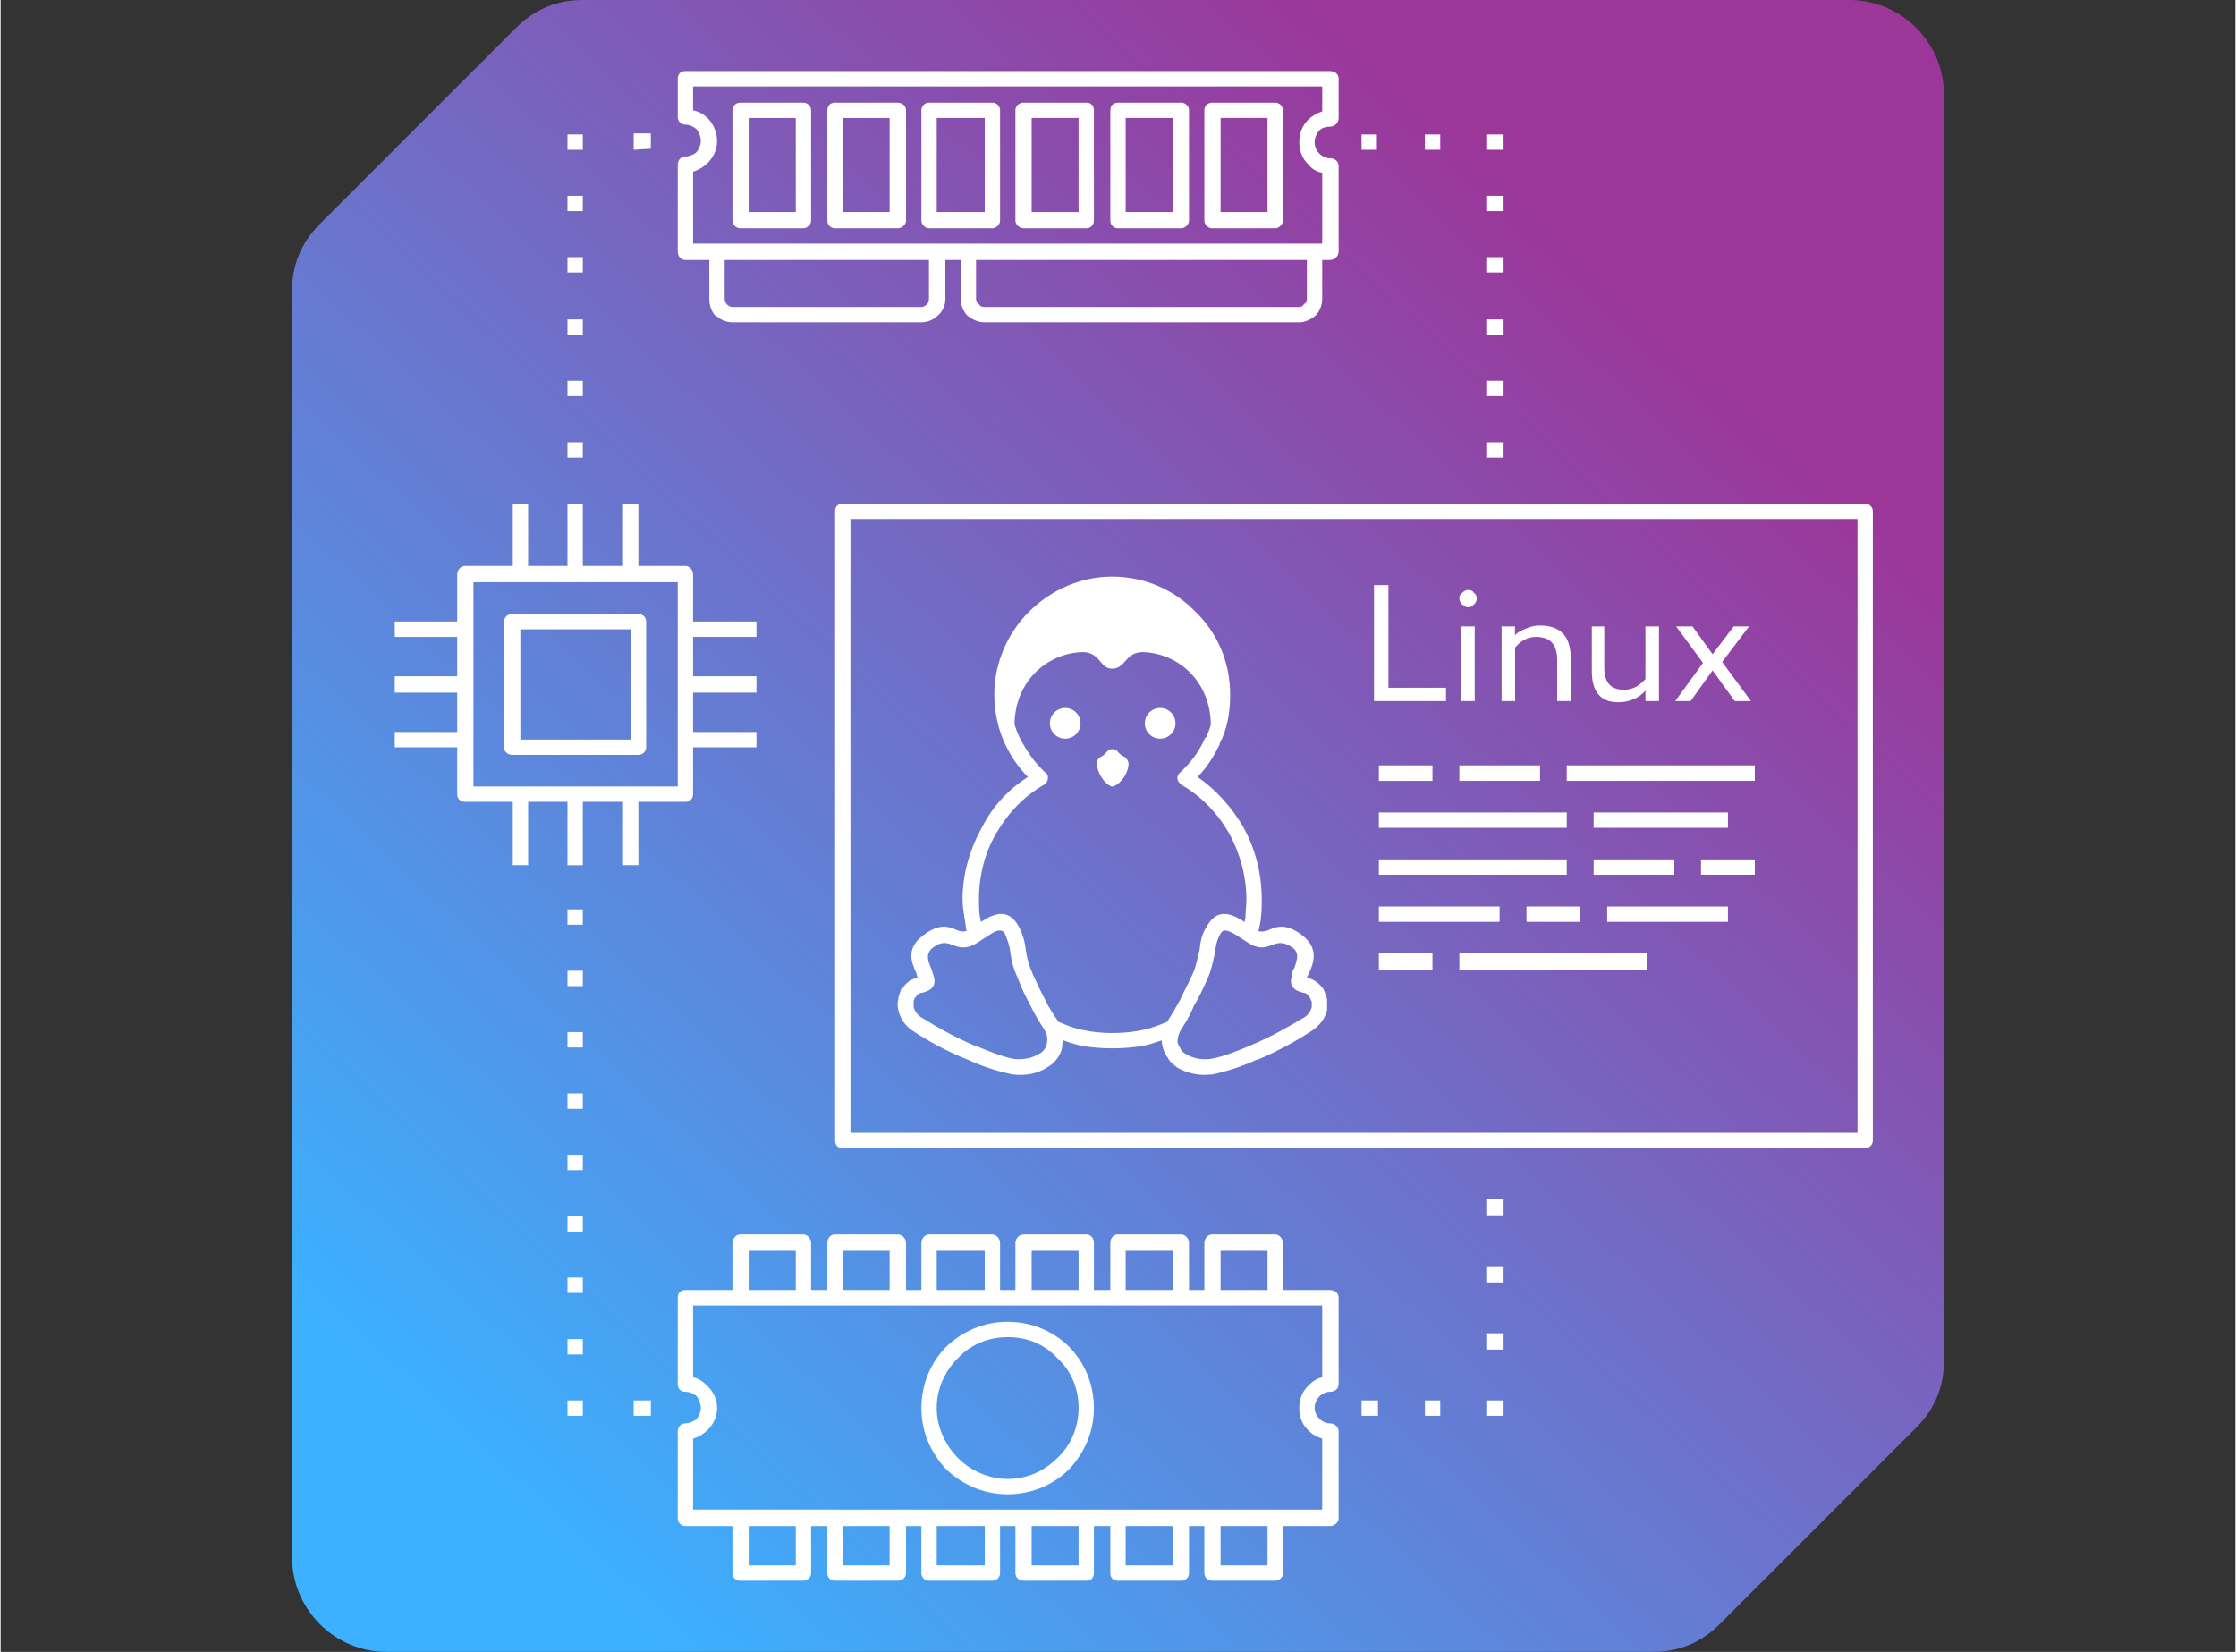 <?xml version="1.0" encoding="UTF-8"?> <svg xmlns="http://www.w3.org/2000/svg" xmlns:xlink="http://www.w3.org/1999/xlink" xmlns:xodm="http://www.corel.com/coreldraw/odm/2003" xml:space="preserve" width="444px" height="328px" version="1.1" style="shape-rendering:geometricPrecision; text-rendering:geometricPrecision; image-rendering:optimizeQuality; fill-rule:evenodd; clip-rule:evenodd" viewBox="0 0 123.83 91.53"><rect x="0" y="0" width="123.83" height="91.53" fill="#333333" stroke="none"/> <defs> <style type="text/css"> .fil1 {fill:none} .fil2 {fill:white;fill-rule:nonzero} .fil0 {fill:url(#id0)} </style> <linearGradient id="id0" gradientUnits="userSpaceOnUse" x1="89.73" y1="14.61" x2="26.6" y2="82.42"> <stop offset="0" style="stop-opacity:1; stop-color:#9C3699"></stop> <stop offset="1" style="stop-opacity:1; stop-color:#3BB1FF"></stop> </linearGradient> </defs> <g id="Layer_x0020_1">  <path class="fil0" d="M91.56 91.53l-70.18 0c-2.88,0 -5.23,-2.36 -5.23,-5.24l0 -70.18c0,-1.44 0.52,-2.68 1.53,-3.69l10.89 -10.89c1.01,-1.01 2.25,-1.53 3.69,-1.53l70.18 0c2.88,0 5.24,2.35 5.24,5.23l0 70.18c0,1.44 -0.52,2.68 -1.54,3.7l-10.88 10.88c-1.02,1.02 -2.26,1.54 -3.7,1.54z"></path> <rect class="fil1" y="0.01" width="123.83" height="91.51"></rect> <path class="fil2" d="M80.09 38.85l-3.99 0 0 -6.43 0.8 0 0 5.69 3.19 0 0 0.74zm-47.83 -13.49l-0.85 0 0 -0.85 0.85 0 0 0.85zm0 -3.41l-0.85 0 0 -0.85 0.85 0 0 0.85zm0 -3.4l-0.85 0 0 -0.85 0.85 0 0 0.85zm0 -3.45l-0.85 0 0 -0.85 0.85 0 0 0.85zm0 -3.4l-0.85 0 0 -0.85 0.85 0 0 0.85zm0 -3.4l-0.85 0 0 -0.85 0.85 0 0 0.85zm2.82 0l0 -0.91 0.95 0 0 0.85 -0.95 0.06zm-3.67 42.09l0.85 0 0 0.85 -0.85 0 0 -0.85zm0 3.4l0.85 0 0 0.85 -0.85 0 0 -0.85zm0 3.4l0.85 0 0 0.85 -0.85 0 0 -0.85zm0 3.4l0.85 0 0 0.85 -0.85 0 0 -0.85zm0 3.4l0.85 0 0 0.85 -0.85 0 0 -0.85zm0 3.4l0.85 0 0 0.85 -0.85 0 0 -0.85zm0 3.4l0.85 0 0 0.85 -0.85 0 0 -0.85zm0 3.41l0.85 0 0 0.85 -0.85 0 0 -0.85zm0 3.4l0.85 0 0 0.85 -0.85 0 0 -0.85zm3.67 0.85l0 -0.85 0.95 0 0 0.85 -0.95 0zm47.29 -12.01l0.91 0 0 0.9 -0.91 0 0 -0.9zm0 3.72l0.91 0 0 0.9 -0.91 0 0 -0.9zm0 3.72l0.91 0 0 0.9 -0.91 0 0 -0.9zm0 3.72l0.91 0 0 0.85 -0.91 0 0 -0.85zm-2.6 0l0 0.85 -0.85 0 0 -0.85 0.85 0zm-3.45 0l0 0.85 -0.91 0 0 -0.85 0.91 0zm6.96 -52.24l-0.91 0 0 -0.85 0.91 0 0 0.85zm0 -3.41l-0.91 0 0 -0.85 0.91 0 0 0.85zm0 -3.4l-0.91 0 0 -0.85 0.91 0 0 0.85zm0 -3.45l-0.91 0 0 -0.85 0.91 0 0 0.85zm0 -3.4l-0.91 0 0 -0.85 0.91 0 0 0.85zm0 -3.4l-0.91 0 0 -0.85 0.91 0 0 0.85zm-3.51 -0.85l0 0.85 -0.85 0 0 -0.85 0.85 0zm-3.51 0l0 0.85 -0.85 0 0 -0.85 0.85 0zm-47.88 26.57l6.96 0c0.21,0 0.43,0.16 0.43,0.42l0 6.97c0,0.26 -0.22,0.42 -0.43,0.42l-6.96 0c-0.27,0 -0.48,-0.16 -0.48,-0.42l0 -6.97c0,-0.26 0.21,-0.42 0.48,-0.42zm6.54 0.85l-6.12 0 0 6.11 6.12 0 0 -6.11zm-2.66 12.65l0 0.32 0 0.1 -0.85 0 0 -0.1 0 -0.85 0 -2.56 -2.18 0 0 3.51 -0.85 0 0 -3.51 -2.66 0c-0.21,0 -0.42,-0.15 -0.42,-0.42l0 -2.6 -3.46 0 0 -0.85 3.46 0 0 -2.18 -3.03 0 -0.43 0 0 -0.91 3.46 0 0 -2.18 -3.46 0 0 -0.85 3.46 0 0 -2.6c0,-0.27 0.21,-0.48 0.42,-0.48l2.66 0 0 -3.45 0.85 0 0 3.45 2.18 0 0 -3.03 0 -0.42 0.85 0 0 0.42 0 3.03 2.18 0 0 -3.45 0.9 0 0 3.45 2.61 0c0.21,0 0.42,0.21 0.42,0.48l0 2.6 3.51 0 0 0.85 -3.51 0 0 2.18 3.51 0 0 0.91 -3.51 0 0 2.18 3.51 0 0 0.85 -3.51 0 0 2.6c0,0.27 -0.21,0.42 -0.42,0.42l-2.61 0 0 3.51 -0.9 0 0 -3.51 -2.18 0 0 2.56 0 0.53zm5.26 -15.26l-2.18 0 -0.9 0 -2.18 0 -0.85 0 -2.18 0 -0.85 0 -2.18 0 0 2.18 0 0.85 0 2.18 0 0.91 0 2.18 0 0.85 0 2.17 2.18 0 0.85 0 2.18 0 0.85 0 2.18 0 0.9 0 2.18 0 0 -2.17 0 -0.85 0 -2.18 0 -0.91 0 -2.18 0 -0.85 0 -2.18zm18.28 41.83c-1.06,0 -2.07,0.42 -2.76,1.17 -0.69,0.69 -1.17,1.65 -1.17,2.76 0,1.06 0.48,2.07 1.17,2.76 0.69,0.7 1.7,1.17 2.76,1.17 1.12,0 2.07,-0.47 2.76,-1.17 0.75,-0.69 1.17,-1.7 1.17,-2.76 0,-1.11 -0.42,-2.07 -1.17,-2.76 -0.69,-0.75 -1.64,-1.17 -2.76,-1.17zm-3.4 0.53c0.9,-0.85 2.07,-1.38 3.4,-1.38 1.33,0 2.55,0.53 3.4,1.38 0.85,0.85 1.38,2.07 1.38,3.4 0,1.33 -0.53,2.5 -1.38,3.4 -0.85,0.85 -2.07,1.38 -3.4,1.38 -1.33,0 -2.5,-0.53 -3.4,-1.38 -0.85,-0.9 -1.38,-2.07 -1.38,-3.4 0,-1.33 0.53,-2.55 1.38,-3.4zm-7.49 9.94l0 2.6c0,0.27 -0.22,0.43 -0.43,0.43l-3.51 0c-0.21,0 -0.42,-0.16 -0.42,-0.43l0 -2.6 -2.6 0c-0.27,0 -0.43,-0.21 -0.43,-0.43l0 -4.83c0,-0.22 0.16,-0.43 0.43,-0.43 0.21,0 0.42,-0.1 0.58,-0.21l0.05 -0.05c0.11,-0.16 0.21,-0.37 0.22,-0.58l0 -0.01 0 -0.01c-0.01,-0.26 -0.11,-0.47 -0.22,-0.63 -0.16,-0.16 -0.42,-0.26 -0.63,-0.26 -0.27,0 -0.43,-0.16 -0.43,-0.43l0 -4.78c0,-0.27 0.16,-0.43 0.43,-0.43l2.6 0 0 -2.6c0,-0.26 0.21,-0.48 0.42,-0.48l3.51 0c0.21,0 0.43,0.22 0.43,0.48l0 2.6 0.9 0 0 -2.6c0,-0.26 0.16,-0.48 0.43,-0.48l3.45 0c0.27,0 0.48,0.22 0.48,0.48l0 2.6 0.85 0 0 -2.6c0,-0.26 0.21,-0.48 0.42,-0.48l3.51 0c0.21,0 0.43,0.22 0.43,0.48l0 2.6 0.85 0 0 -2.6c0,-0.26 0.21,-0.48 0.47,-0.48l3.46 0c0.26,0 0.42,0.22 0.42,0.48l0 2.6 0.91 0 0 -2.6c0,-0.26 0.16,-0.48 0.42,-0.48l3.51 0c0.21,0 0.43,0.22 0.43,0.48l0 2.6 0.85 0 0 -2.6c0,-0.26 0.21,-0.48 0.42,-0.48l3.51 0c0.21,0 0.42,0.22 0.42,0.48l0 2.6 2.61 0c0.26,0 0.48,0.16 0.48,0.43l0 4.78c0,0.27 -0.22,0.43 -0.48,0.43 -0.21,0 -0.43,0.1 -0.59,0.26 -0.15,0.16 -0.26,0.37 -0.26,0.63l0 0.01 0 0.01c0,0.21 0.11,0.42 0.26,0.58 0.16,0.16 0.38,0.26 0.59,0.26 0.26,0 0.48,0.21 0.48,0.43l0 4.83c0,0.22 -0.22,0.43 -0.48,0.43l-2.61 0 0 2.6c0,0.27 -0.21,0.43 -0.42,0.43l-3.51 0c-0.21,0 -0.42,-0.16 -0.42,-0.43l0 -2.6 -0.85 0 0 2.6c0,0.27 -0.22,0.43 -0.43,0.43l-3.51 0c-0.26,0 -0.42,-0.16 -0.42,-0.43l0 -2.6 -0.91 0 0 2.6c0,0.27 -0.16,0.43 -0.42,0.43l-3.46 0c-0.26,0 -0.47,-0.16 -0.47,-0.43l0 -2.6 -0.85 0 0 2.6c0,0.27 -0.22,0.43 -0.43,0.43l-3.51 0c-0.21,0 -0.42,-0.16 -0.42,-0.43l0 -2.6 -0.85 0 0 2.6c0,0.27 -0.21,0.43 -0.48,0.43l-3.45 0c-0.27,0 -0.43,-0.16 -0.43,-0.43l0 -2.6 -0.9 0zm-0.85 2.18l0 -2.18 -2.61 0 0 2.18 2.61 0zm0 -17.43l-2.61 0 0 2.17 2.61 0 0 -2.17zm26.14 0l-2.6 0 0 2.17 2.6 0 0 -2.17zm-15.67 0l-2.66 0 0 2.17 2.66 0 0 -2.17zm-5.27 0l-2.6 0 0 2.17 2.6 0 0 -2.17zm15.68 0l-2.6 0 0 2.17 2.6 0 0 -2.17zm5.26 17.43l0 -2.18 -2.6 0 0 2.18 2.6 0zm-15.67 0l0 -2.18 -2.66 0 0 2.18 2.66 0zm-5.27 0l0 -2.18 -2.6 0 0 2.18 2.6 0zm15.68 0l0 -2.18 -2.6 0 0 2.18 2.6 0zm-5.21 0l0 -2.18 -2.6 0 0 2.18 2.6 0zm0 -17.43l-2.6 0 0 2.17 2.6 0 0 -2.17zm-21.36 14.34l2.59 0 3.53 0 1.73 0 3.48 0 1.73 0 3.53 0 1.73 0 3.48 0 1.73 0 3.53 0 1.68 0 3.53 0 2.59 0 0 -3.93c-0.32,-0.1 -0.58,-0.26 -0.79,-0.48 -0.32,-0.31 -0.48,-0.74 -0.48,-1.22 0,-0.48 0.16,-0.9 0.48,-1.22 0.21,-0.21 0.47,-0.43 0.79,-0.48l0 -3.98 -2.59 0 -3.53 0 -1.68 0 -3.53 0 -1.73 0 -3.48 0 -1.73 0 -3.53 0 -1.73 0 -3.48 0 -1.73 0 -3.53 0 -2.59 0 0 3.98c0.32,0.05 0.58,0.27 0.8,0.48 0.32,0.32 0.53,0.74 0.53,1.22 0,0.48 -0.21,0.91 -0.53,1.22 -0.22,0.22 -0.48,0.38 -0.8,0.48l0 3.93zm18.33 -77.96l3.46 0c0.26,0 0.42,0.16 0.42,0.43l0 6.11c0,0.21 -0.16,0.42 -0.42,0.42l-3.46 0c-0.26,0 -0.47,-0.21 -0.47,-0.42l0 -6.11c0,-0.27 0.21,-0.43 0.47,-0.43zm3.03 0.85l-2.6 0 0 5.21 2.6 0 0 -5.21zm2.18 -0.85l3.51 0c0.21,0 0.43,0.16 0.43,0.43l0 6.11c0,0.21 -0.22,0.42 -0.43,0.42l-3.51 0c-0.26,0 -0.42,-0.21 -0.42,-0.42l0 -6.11c0,-0.27 0.16,-0.43 0.42,-0.43zm3.03 0.85l-2.6 0 0 5.21 2.6 0 0 -5.21zm-18.7 -0.85l3.45 0c0.27,0 0.48,0.16 0.48,0.43l0 6.11c0,0.21 -0.21,0.42 -0.48,0.42l-3.45 0c-0.27,0 -0.43,-0.21 -0.43,-0.42l0 -6.11c0,-0.27 0.16,-0.43 0.43,-0.43zm3.02 0.85l-2.6 0 0 5.21 2.6 0 0 -5.21zm2.18 -0.85l3.51 0c0.21,0 0.43,0.16 0.43,0.43l0 6.11c0,0.21 -0.22,0.42 -0.43,0.42l-3.51 0c-0.21,0 -0.42,-0.21 -0.42,-0.42l0 -6.11c0,-0.27 0.21,-0.43 0.42,-0.43zm3.09 0.85l-2.66 0 0 5.21 2.66 0 0 -5.21zm12.59 -0.85l3.51 0c0.21,0 0.42,0.16 0.42,0.43l0 6.11c0,0.21 -0.21,0.42 -0.42,0.42l-3.51 0c-0.21,0 -0.42,-0.21 -0.42,-0.42l0 -6.11c0,-0.27 0.21,-0.43 0.42,-0.43zm3.08 0.85l-2.6 0 0 5.21 2.6 0 0 -5.21zm-29.23 -0.85l3.51 0c0.21,0 0.43,0.16 0.43,0.43l0 6.11c0,0.21 -0.22,0.42 -0.43,0.42l-3.51 0c-0.21,0 -0.42,-0.21 -0.42,-0.42l0 -6.11c0,-0.27 0.21,-0.43 0.42,-0.43zm3.09 0.85l-2.61 0 0 5.21 2.61 0 0 -5.21zm-6.11 -2.6l35.71 0c0.26,0 0.48,0.16 0.48,0.42l0 2.18c0,0.27 -0.22,0.48 -0.48,0.48 -0.21,0 -0.43,0.05 -0.59,0.21 -0.15,0.16 -0.26,0.42 -0.26,0.63l0 0.01 0 0.01c0,0.26 0.11,0.47 0.26,0.63 0.16,0.16 0.38,0.26 0.59,0.26 0.26,0 0.48,0.16 0.48,0.43l0 4.73c0,0.27 -0.22,0.48 -0.48,0.48l-0.43 0 0 2.18c0,0.32 -0.16,0.69 -0.37,0.9 -0.26,0.21 -0.58,0.37 -0.9,0.37l-17.43 0c-0.38,0 -0.69,-0.16 -0.96,-0.37 -0.21,-0.21 -0.37,-0.58 -0.37,-0.9l0 -2.18 -0.85 0 0 2.18c0,0.32 -0.16,0.69 -0.43,0.9 -0.21,0.21 -0.53,0.37 -0.9,0.37l-10.47 0c-0.37,0 -0.69,-0.16 -0.9,-0.37l-0.06 0c-0.21,-0.27 -0.32,-0.58 -0.32,-0.9l0 -2.18 -1.32 0c-0.27,0 -0.43,-0.21 -0.43,-0.48l0 -4.78c0,-0.27 0.16,-0.48 0.43,-0.48 0.21,0 0.47,-0.11 0.58,-0.21 0.16,-0.16 0.26,-0.42 0.27,-0.63l0 -0.01 0 -0.01c-0.01,-0.26 -0.11,-0.47 -0.22,-0.63 -0.16,-0.16 -0.42,-0.27 -0.63,-0.27 -0.27,0 -0.43,-0.21 -0.43,-0.42l0 -2.13c0,-0.26 0.16,-0.42 0.43,-0.42zm35.28 0.85l-34.86 0 0 1.33c0.32,0.05 0.58,0.21 0.8,0.42 0.32,0.32 0.53,0.8 0.53,1.28 0,0.48 -0.21,0.9 -0.53,1.22 -0.22,0.21 -0.48,0.37 -0.8,0.48l0 3.98 1.31 0 0.02 0 0 0 12.17 0 0.02 0 1.72 0 0.01 0 0 0 19.19 0 0.01 0 0.41 0 0 -3.93c-0.32,-0.05 -0.58,-0.21 -0.79,-0.48 -0.32,-0.31 -0.48,-0.74 -0.48,-1.22 0,-0.48 0.16,-0.9 0.48,-1.22 0.21,-0.21 0.47,-0.37 0.79,-0.48l0 -1.38 0 0zm-21.79 9.62l-11.32 0 0 2.18c0,0.1 0.06,0.21 0.11,0.26 0.11,0.11 0.21,0.16 0.32,0.16l10.47 0c0.1,0 0.21,-0.05 0.32,-0.16 0.05,-0.05 0.1,-0.16 0.1,-0.26l0 -2.18 0 0zm20.94 0l-18.33 0 0 2.18c0,0.1 0.05,0.21 0.16,0.26 0.05,0.11 0.16,0.16 0.32,0.16l17.43 0c0.1,0 0.21,-0.05 0.26,-0.16 0.11,-0.05 0.16,-0.16 0.16,-0.26l0 -2.18 0 0zm6.96 28.86l-2.97 0 0 -0.86 2.97 0 0 0.86zm17.86 0l-10.42 0 0 -0.86 10.42 0 0 0.86zm-11.9 0l-4.47 0 0 -0.86 4.47 0 0 0.86zm-8.93 9.56l2.97 0 0 0.9 -2.97 0 0 -0.9zm11.9 -7.81l7.44 0 0 0.85 -7.44 0 0 -0.85zm-7.44 7.81l10.42 0 0 0.9 -10.42 0 0 -0.9zm-1.49 -7.81l7.44 0 0 0.85 -7.44 0 -2.97 0 0 -0.85 2.97 0zm14.88 2.6l2.98 0 0 0.85 -2.98 0 0 -0.85zm-9.67 2.61l2.98 0 0 0.85 -2.98 0 0 -0.85zm4.47 0l6.69 0 0 0.85 -6.69 0 0 -0.85zm-0.75 -2.61l4.47 0 0 0.85 -4.47 0 0 -0.85zm-11.9 0l10.41 0 0 0.85 -10.41 0 0 -0.85zm0 2.61l6.69 0 0 0.85 -6.69 0 0 -0.85zm-29.71 -22.32l35.71 0 0.91 0 20.03 0c0.22,0 0.43,0.16 0.43,0.42l0 34.86c0,0.27 -0.21,0.43 -0.43,0.43l-56.65 0c-0.27,0 -0.42,-0.16 -0.42,-0.43l0 -34.86c0,-0.26 0.15,-0.42 0.42,-0.42zm56.23 0.85l-55.8 0 0 34.01 55.8 0 0 -34.01zm-41.3 8.29c-0.74,0 -0.63,-1.01 -1.8,-0.91 -1.9,0.14 -3.58,1.66 -3.61,4 0.07,0.23 0.16,0.46 0.26,0.68 0.37,0.74 0.85,1.44 1.43,1.97l0.11 0.1c0.11,0.16 0.05,0.48 -0.16,0.59 -1.12,0.64 -2.02,1.59 -2.66,2.71 -0.63,1.06 -0.95,2.34 -0.95,3.66 0,0.32 0,0.64 0.05,0.91l0.06 0.33 0.1 -0.07c0.74,-0.47 1.44,-0.63 1.97,0.27 0.26,0.48 0.37,0.9 0.42,1.38 0.05,0.37 0.16,0.8 0.37,1.28 0.22,0.47 0.43,0.95 0.69,1.43 0.22,0.48 0.48,0.85 0.7,1.17l0.03 0.06c0.44,0.2 0.92,0.38 1.4,0.47 0.48,0.11 1.06,0.16 1.59,0.16 0.59,0 1.12,-0.05 1.65,-0.16 0.48,-0.09 0.95,-0.27 1.39,-0.46l0.05 -0.07c0.21,-0.32 0.42,-0.69 0.69,-1.17 0.21,-0.48 0.48,-0.95 0.69,-1.43 0.21,-0.48 0.26,-0.91 0.37,-1.28 0.05,-0.48 0.11,-0.9 0.43,-1.38 0.53,-0.9 1.22,-0.74 1.96,-0.27l0.11 0.07 0.05 -0.28 0 -0.05c0,-0.27 0.05,-0.59 0.05,-0.91 0,-1.32 -0.37,-2.6 -0.95,-3.66 -0.64,-1.12 -1.54,-2.07 -2.66,-2.71l-0.11 -0.11c-0.15,-0.16 -0.15,-0.42 0.06,-0.58 0.58,-0.53 1.06,-1.17 1.38,-1.92l0.05 0c0.1,-0.23 0.19,-0.47 0.26,-0.72 -0.03,-2.34 -1.7,-3.87 -3.61,-4.01 -1.16,-0.1 -1.06,0.91 -1.86,0.91zm5.42 21.63c0.7,-0.11 1.49,-0.43 2.24,-0.75 1.17,-0.48 2.23,-1.11 2.87,-1.49 0.32,-0.15 0.47,-0.42 0.53,-0.63 0,-0.11 0,-0.22 0,-0.32 -0.06,-0.05 -0.06,-0.16 -0.11,-0.21 -0.1,-0.16 -0.21,-0.27 -0.37,-0.27 -0.64,-0.16 -0.74,-0.48 -0.64,-0.9 0,-0.16 0.05,-0.32 0.16,-0.48 0.11,-0.37 0.32,-0.8 -0.1,-1.12 -0.54,-0.37 -0.8,-0.26 -1.12,-0.16 -0.37,0.16 -0.74,0.27 -1.33,-0.1l-0.74 -0.48c-0.38,-0.21 -0.64,-0.32 -0.8,-0.05 -0.21,0.37 -0.27,0.69 -0.32,1.11 -0.11,0.43 -0.16,0.85 -0.42,1.44 -0.27,0.58 -0.48,1.06 -0.75,1.48 -0.21,0.54 -0.48,0.96 -0.69,1.28 -0.16,0.27 -0.21,0.48 -0.21,0.74 0.05,0.11 0.1,0.22 0.16,0.32 0.05,0.16 0.21,0.27 0.32,0.32 0.32,0.21 0.79,0.32 1.33,0.27l-0.01 0zm2.56 0.05c-0.8,0.37 -1.65,0.64 -2.4,0.8 -0.74,0.1 -1.43,-0.06 -1.96,-0.37 -0.21,-0.16 -0.43,-0.32 -0.53,-0.54 -0.16,-0.21 -0.27,-0.47 -0.32,-0.74 -0.01,-0.08 -0.02,-0.15 -0.02,-0.23 -0.3,0.1 -0.6,0.2 -0.94,0.28 -0.58,0.11 -1.17,0.16 -1.81,0.16 -0.58,0 -1.22,-0.05 -1.8,-0.16 -0.31,-0.08 -0.62,-0.18 -0.92,-0.29 -0.01,0.08 -0.02,0.16 -0.04,0.24 0,0.26 -0.11,0.53 -0.26,0.74 -0.16,0.22 -0.32,0.38 -0.59,0.53 -0.48,0.32 -1.17,0.48 -1.91,0.38l0 0c-0.8,-0.16 -1.65,-0.43 -2.45,-0.8 -1.22,-0.48 -2.34,-1.12 -2.97,-1.54 -0.53,-0.32 -0.8,-0.75 -0.91,-1.22 -0.05,-0.22 -0.05,-0.43 0,-0.59 0,-0.21 0.11,-0.37 0.16,-0.58l0.06 0c0.16,-0.32 0.47,-0.53 0.85,-0.64l-0.06 -0.21c-0.26,-0.59 -0.63,-1.38 0.38,-2.13 0.9,-0.69 1.43,-0.48 1.91,-0.26 0.13,0.04 0.3,0.08 0.48,0.03 -0.03,-0.22 -0.07,-0.46 -0.11,-0.73 -0.05,-0.31 -0.11,-0.69 -0.11,-1.01 0,-1.48 0.43,-2.86 1.12,-4.09 0.58,-1.11 1.43,-2.02 2.5,-2.71 -0.53,-0.53 -0.96,-1.17 -1.28,-1.86 -0.37,-0.79 -0.58,-1.75 -0.58,-2.71 0,-1.75 0.74,-3.4 1.91,-4.57 1.22,-1.22 2.87,-1.96 4.62,-1.96 1.81,0 3.46,0.74 4.63,1.96 1.22,1.17 1.91,2.82 1.91,4.57 0,1.01 -0.16,1.92 -0.58,2.71l0 0.06c-0.32,0.63 -0.69,1.27 -1.23,1.8 1.01,0.69 1.86,1.65 2.5,2.71 0.69,1.22 1.06,2.61 1.06,4.09 0,0.32 0,0.7 -0.05,1.01l0 0.06c-0.04,0.22 -0.07,0.45 -0.13,0.67 0.18,0.06 0.32,0.01 0.5,-0.03 0.48,-0.22 1.01,-0.43 1.92,0.26 0.95,0.75 0.63,1.54 0.37,2.13l-0.11 0.21c0.38,0.11 0.69,0.32 0.91,0.64 0.1,0.21 0.16,0.37 0.21,0.58 0,0.16 0,0.37 0,0.59 -0.11,0.48 -0.43,0.9 -0.96,1.22 -0.64,0.42 -1.75,1.06 -2.92,1.54l-0.05 0 0 0zm-15.58 -0.8c0.75,0.32 1.55,0.64 2.18,0.75 0.53,0.05 1.01,-0.06 1.33,-0.27 0.16,-0.05 0.27,-0.16 0.37,-0.32 0.06,-0.1 0.11,-0.21 0.11,-0.32 0.05,-0.26 0,-0.47 -0.16,-0.74 -0.21,-0.32 -0.48,-0.74 -0.74,-1.28 -0.22,-0.42 -0.48,-0.9 -0.69,-1.48 -0.27,-0.59 -0.38,-1.01 -0.43,-1.44 -0.05,-0.42 -0.16,-0.74 -0.32,-1.11 -0.16,-0.27 -0.48,-0.16 -0.8,0.05l-0.74 0.48c-0.58,0.37 -0.96,0.26 -1.38,0.1 -0.27,-0.1 -0.59,-0.21 -1.06,0.16 -0.43,0.32 -0.27,0.75 -0.11,1.12 0.05,0.16 0.11,0.32 0.16,0.48 0.11,0.42 0,0.74 -0.64,0.9 -0.16,0 -0.32,0.11 -0.37,0.27l-0.05 0c0,0.05 -0.06,0.16 -0.06,0.21 0,0.1 0,0.21 0,0.32 0.06,0.21 0.22,0.48 0.54,0.63 0.58,0.38 1.7,1.01 2.81,1.49l0.05 0 0 0zm8.3 -15.99c0.1,0.1 0.21,0.21 0.21,0.42 -0.06,0.69 -0.64,1.22 -0.91,1.22 -0.21,0 -0.79,-0.53 -0.85,-1.27 0,-0.16 0.06,-0.27 0.22,-0.37 0.1,-0.06 0.26,-0.16 0.32,-0.27 0.1,-0.11 0.21,-0.16 0.31,-0.16 0.16,0 0.27,0.05 0.32,0.16 0.11,0.11 0.22,0.21 0.37,0.27l0.01 0zm2.81 -1.86c0,-0.47 -0.38,-0.85 -0.85,-0.85 -0.47,0 -0.85,0.38 -0.85,0.85 0,0.47 0.38,0.85 0.85,0.85 0.47,0 0.85,-0.38 0.85,-0.85zm-5.26 0c0,-0.47 -0.38,-0.85 -0.85,-0.85 -0.47,0 -0.85,0.38 -0.85,0.85 0,0.47 0.38,0.85 0.85,0.85 0.47,0 0.85,-0.38 0.85,-0.85zm36.19 -5.37l0.85 0 -1.49 1.97 1.6 2.17 -0.9 0 -1.23 -1.7 -1.22 1.7 -0.85 0 1.54 -2.12 -1.49 -2.02 0.91 0 1.11 1.54 1.17 -1.54zm-4.89 0l0.75 0 0 4.14 -0.75 0 0 -0.58c-0.37,0.42 -0.9,0.64 -1.49,0.64 -0.47,0 -0.85,-0.11 -1.11,-0.43 -0.27,-0.32 -0.37,-0.74 -0.37,-1.33l0 -2.44 0.69 0 0 2.28c0,0.85 0.37,1.23 1.11,1.23 0.22,0 0.43,-0.06 0.64,-0.16 0.21,-0.11 0.37,-0.27 0.53,-0.43l0 -2.92 0 0zm-7.23 4.14l-0.74 0 0 -4.14 0.74 0 0 0.48c0.16,-0.16 0.38,-0.27 0.64,-0.37 0.22,-0.11 0.48,-0.16 0.75,-0.16 1.11,0 1.7,0.58 1.7,1.8l0 2.39 -0.75 0 0 -2.28c0,-0.85 -0.37,-1.28 -1.17,-1.28 -0.47,0 -0.85,0.22 -1.16,0.59l0 2.97 -0.01 0zm-2.23 0l-0.74 0 0 -4.14 0.74 0 0 4.14zm-0.85 -5.68c0,-0.16 0.06,-0.27 0.16,-0.32 0.11,-0.11 0.21,-0.16 0.32,-0.16 0.16,0 0.27,0.05 0.32,0.16 0.11,0.05 0.16,0.16 0.16,0.32 0,0.1 -0.05,0.26 -0.16,0.32 -0.05,0.1 -0.16,0.16 -0.32,0.16 -0.11,0 -0.21,-0.06 -0.32,-0.16 -0.1,-0.06 -0.16,-0.22 -0.16,-0.32z"></path> </g> </svg> 